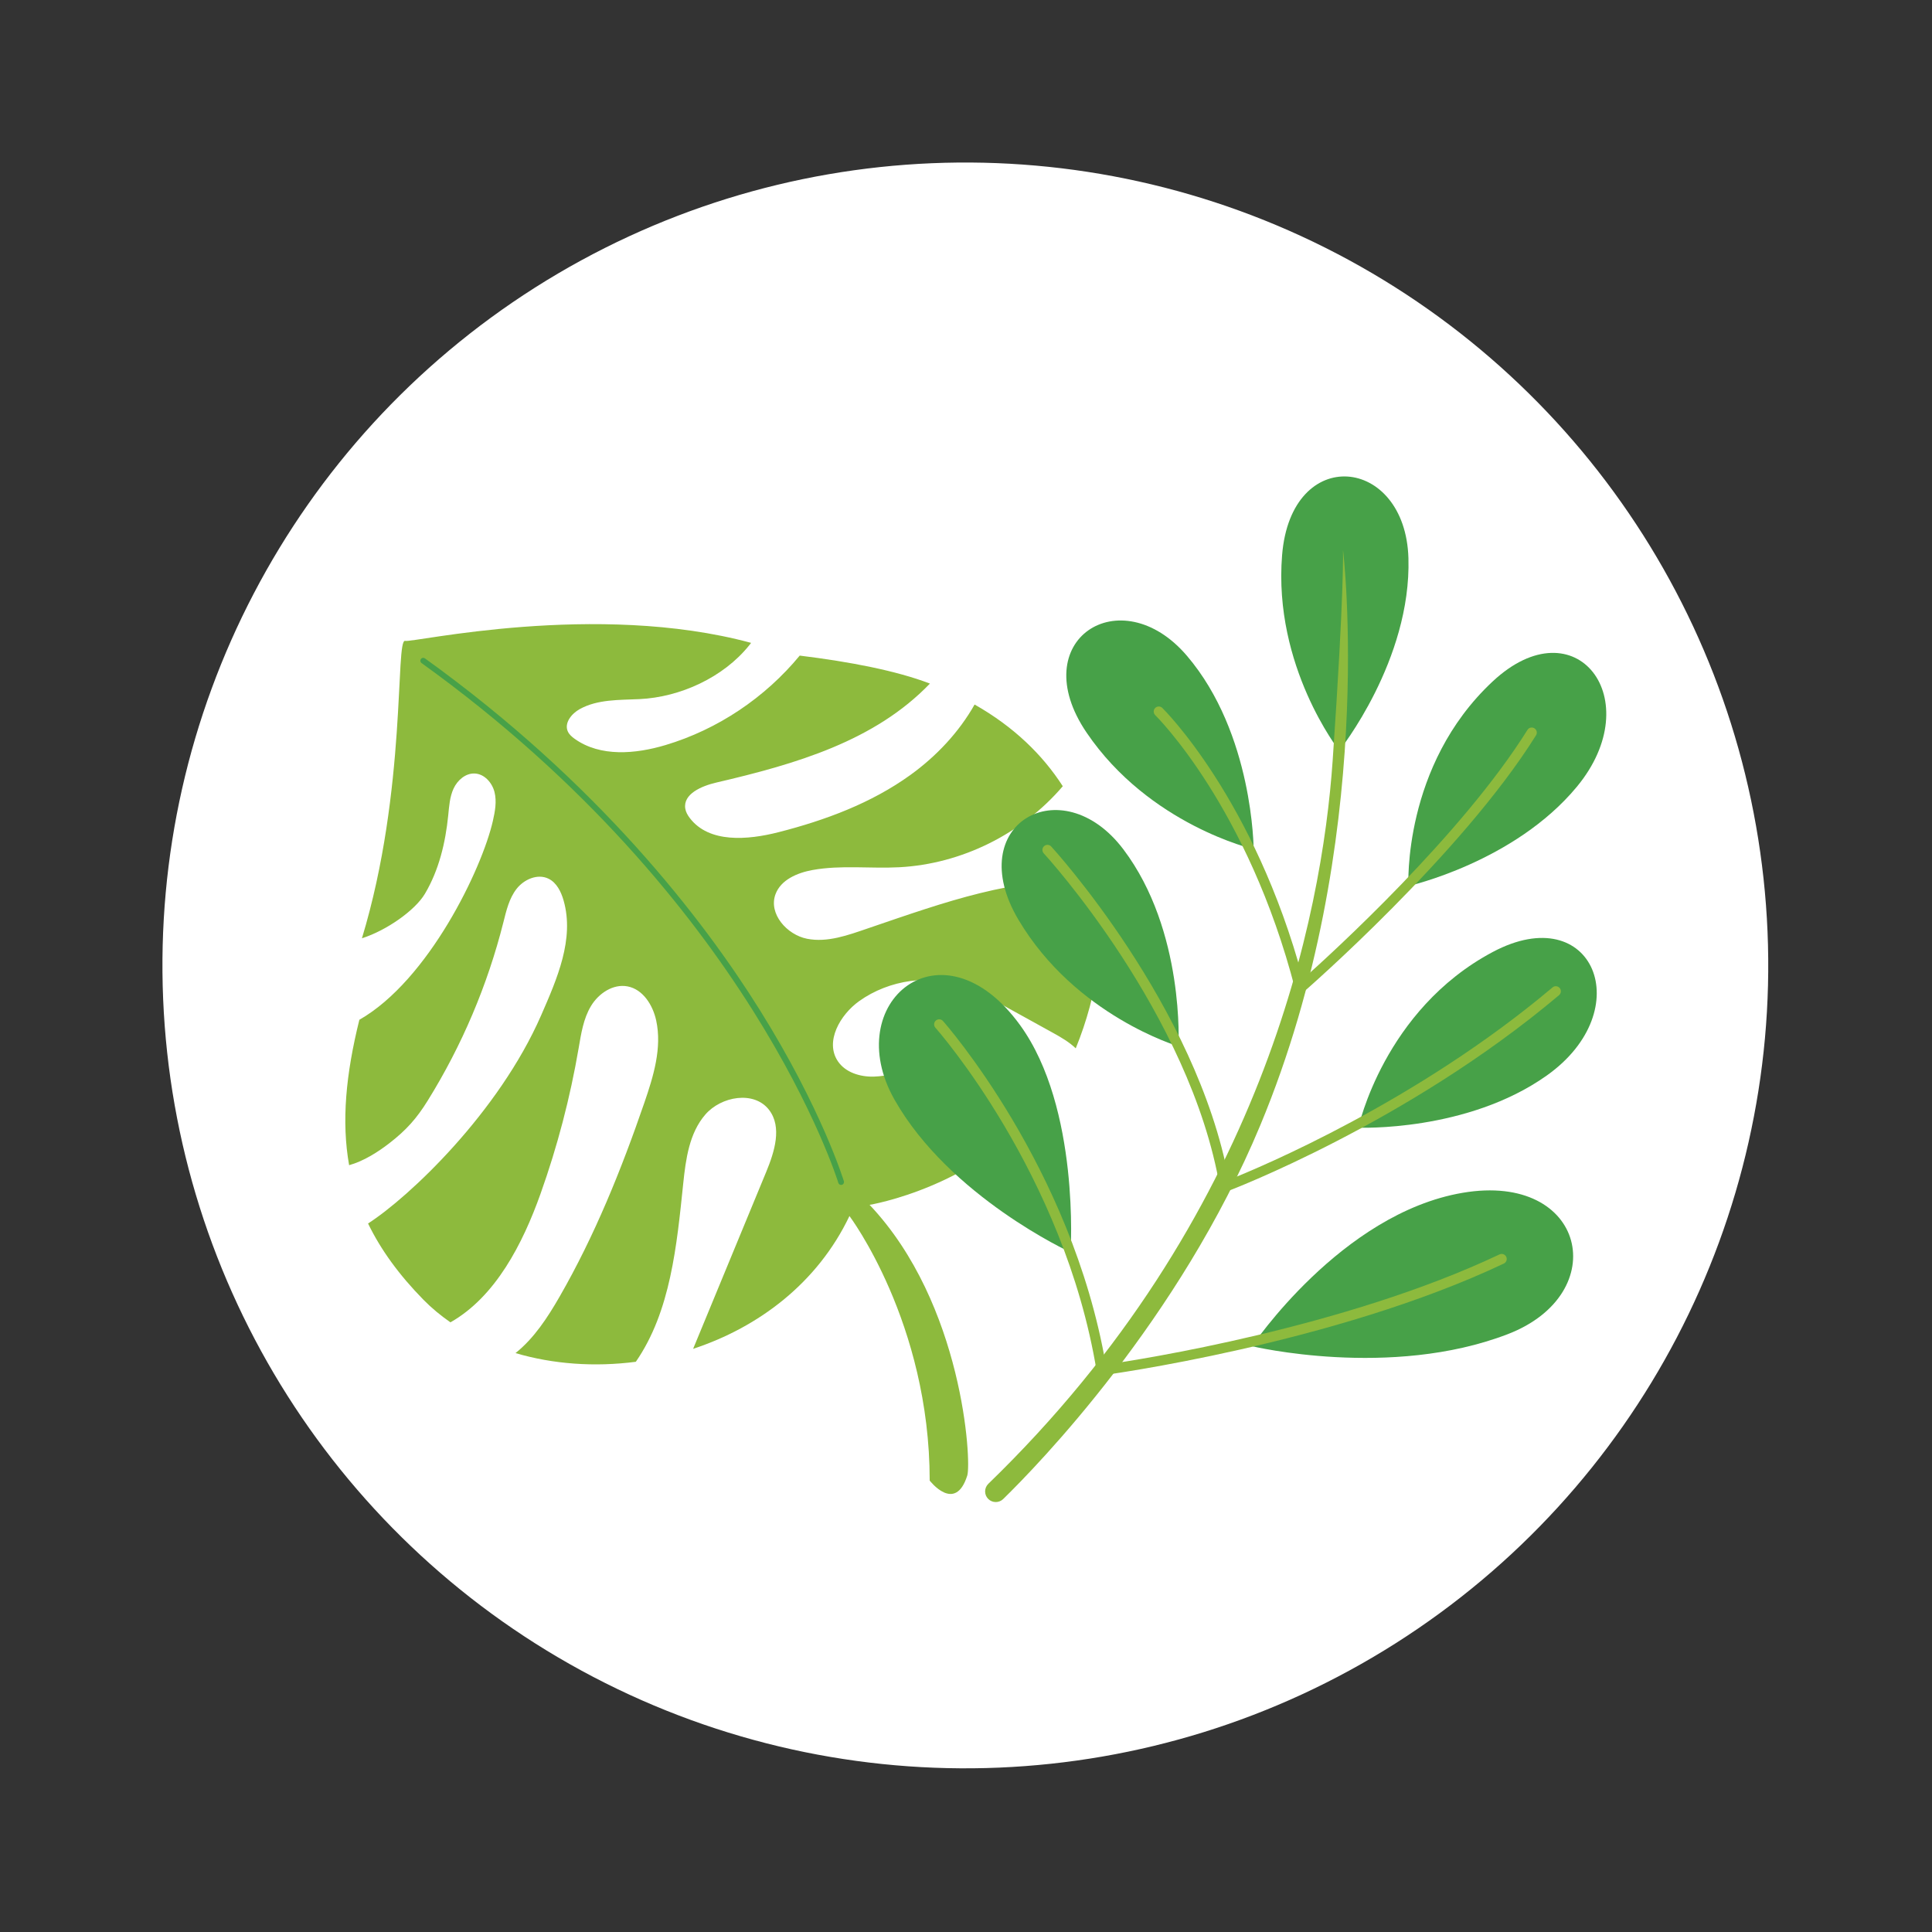 <?xml version="1.0" encoding="UTF-8" standalone="no"?>
<!-- Generator: Adobe Illustrator 27.5.0, SVG Export Plug-In . SVG Version: 6.00 Build 0)  -->
<svg xmlns:inkscape="http://www.inkscape.org/namespaces/inkscape" xmlns:sodipodi="http://sodipodi.sourceforge.net/DTD/sodipodi-0.dtd" xmlns="http://www.w3.org/2000/svg" xmlns:svg="http://www.w3.org/2000/svg" version="1.1" x="0px" y="0px" viewBox="0 0 800 800" xml:space="preserve" id="svg1474" sodipodi:docname="Iconen website.svg" inkscape:version="1.2.2 (732a01da63, 2022-12-09)" width="800" height="800"><rect x="0" y="0" width="800" height="800" fill="#333333" stroke="none"/><defs id="defs1478"></defs>

<g id="g1425-0" transform="matrix(3,0,0,3,-797.152,-46.471)" style="fill:#dddddd;fill-opacity:1">
					<g id="g1423-6" style="fill:#dddddd;fill-opacity:1">
						
							<circle transform="matrix(0.999,-0.042,0.042,0.999,-5.89,16.868)" style="fill:#ffffff;fill-opacity:1" cx="399" cy="148.783" id="ellipse1421-8" r="110.835"></circle>
					</g>
				</g>
<g id="g655" transform="matrix(-2.39,0.104,-0.104,-2.39,671.063,757.434)">
		<path style="fill:#8dba3d" d="m 207.775,127.878 c -3.034,2.148 -4.894,4.044 -6.99,7.114 -6.319,9.259 -11.198,19.498 -14.408,30.239 -0.599,2.003 -1.176,4.094 -2.533,5.686 -1.356,1.592 -3.754,2.518 -5.593,1.523 -1.392,-0.753 -2.088,-2.358 -2.455,-3.897 -1.607,-6.734 1.708,-13.463 4.752,-19.681 8.067,-16.478 24.179,-30.425 31.495,-34.693 -1.988,-4.607 -4.947,-9.097 -9.022,-13.626 -1.351,-1.501 -2.863,-2.854 -4.481,-4.088 -7.982,4.079 -13.074,13.006 -16.551,21.569 -3.27,8.052 -5.843,16.387 -7.681,24.881 -0.539,2.491 -1.044,5.068 -2.452,7.193 -1.408,2.125 -3.986,3.704 -6.467,3.12 -2.651,-0.624 -4.236,-3.424 -4.698,-6.108 -0.825,-4.798 0.893,-9.633 2.676,-14.163 4.481,-11.388 9.572,-22.586 16.133,-32.916 2.217,-3.491 4.706,-6.966 8.019,-9.382 -6.417,-2.207 -13.58,-3.025 -20.74,-2.41 -6.417,8.471 -7.962,19.867 -9.546,30.528 -0.62,4.176 -1.424,8.615 -4.319,11.688 -2.895,3.074 -8.623,3.805 -11.059,0.357 -2.175,-3.079 -0.638,-7.304 0.951,-10.722 2.364,-5.086 4.729,-10.171 7.093,-15.256 2.292,-4.929 4.584,-9.859 6.875,-14.788 -11.509,3.25 -22.002,10.45 -28.034,21.79 0,0 -13.073,-19.016 -11.885,-46.351 0,0 -4.16,-5.942 -6.537,0.594 -0.837,2.303 -0.594,29.712 14.856,47.539 0,0 -18.789,2.234 -30.882,16.279 5.956,5.318 14.294,7.965 22.215,6.807 2.324,-0.34 4.624,-0.982 6.973,-0.943 2.349,0.039 4.86,0.915 6.091,2.916 2.144,3.484 -0.708,8.03 -4.14,10.257 -5.376,3.488 -12.478,4.153 -18.408,1.724 -1.961,-0.803 -3.779,-1.912 -5.588,-3.017 -3.114,-1.902 -6.229,-3.803 -9.343,-5.705 -1.318,-0.805 -2.689,-1.694 -3.744,-2.801 -0.005,0.012 -0.011,0.022 -0.017,0.034 -4.181,9.1 -6.214,19.421 -5.024,29.321 l 0.271,-0.203 c 15,0.644 25.466,-2.629 39.871,-6.864 3.437,-1.01 7.049,-2.166 10.53,-1.322 3.481,0.844 6.514,4.628 5.133,7.932 -1.032,2.47 -3.938,3.552 -6.59,3.915 -4.971,0.679 -10.013,-0.219 -15.03,-0.173 -10.823,0.101 -21.507,4.863 -28.876,12.781 3.265,5.6 8.047,10.669 14.635,14.791 2.907,-4.667 6.997,-8.646 11.61,-11.683 6.984,-4.598 15.1,-7.214 23.285,-8.925 5.384,-1.125 12.077,-1.391 15.214,3.127 0.342,0.493 0.63,1.043 0.704,1.639 0.32,2.571 -2.996,3.811 -5.543,4.288 -13.939,2.611 -27.724,5.985 -37.7,15.511 0.032,0.014 0.062,0.029 0.094,0.043 5.646,2.435 13.486,4.316 22.209,5.777 6.315,-7.013 14.719,-12.148 23.875,-14.46 5.279,-1.333 11.372,-1.592 15.664,1.757 0.469,0.366 0.923,0.79 1.139,1.344 0.585,1.494 -0.798,3.046 -2.234,3.762 -3.156,1.573 -6.87,1.266 -10.396,1.278 -7.092,0.025 -14.685,3.128 -19.37,8.453 -0.124,0.141 -0.245,0.287 -0.367,0.433 26.526,8.435 58.566,2.534 59.803,2.947 1.73,0.577 0.781,-25.686 9.718,-51.105 -4.37,1.188 -9.414,4.454 -11.222,7.217 -2.605,3.983 -3.943,8.677 -4.624,13.387 -0.227,1.568 -0.397,3.186 -1.124,4.594 -0.727,1.408 -2.174,2.579 -3.753,2.452 -1.679,-0.135 -2.961,-1.709 -3.302,-3.358 -0.34,-1.65 0.055,-3.355 0.499,-4.98 2.236,-8.196 12.338,-27.093 24.584,-33.384 2.749,-9.314 3.882,-17.475 2.865,-25.069 -2.545,0.59 -5.106,2.071 -7.104,3.486 z" id="path651"></path>
		<path style="fill:#47a148" d="m 198.266,211.572 c -0.108,0 -0.217,-0.035 -0.309,-0.107 -28.919,-22.766 -46.002,-46.98 -55.242,-63.285 -10.019,-17.682 -13.24,-30.158 -13.272,-30.282 -0.067,-0.268 0.095,-0.54 0.362,-0.608 0.267,-0.068 0.54,0.094 0.607,0.362 0.124,0.492 13.094,49.673 68.162,93.025 0.217,0.171 0.254,0.485 0.084,0.702 -0.097,0.128 -0.244,0.193 -0.392,0.193 z" id="path653"></path>
	</g><g id="g681" transform="matrix(2.096,0,0,2.096,-312.12,-262.363)">
		<g id="g671">
			<path style="fill:#47a148" d="m 413.489,273.467 c 0,0 14.262,-17.827 13.668,-38.031 -0.594,-20.204 -23.175,-22.581 -24.958,-0.594 -1.783,21.986 11.29,38.625 11.29,38.625 z" id="path657"></path>
			<path style="fill:#47a148" d="m 396.575,292.93 c 0,0 -0.056,-22.83 -13.179,-38.204 -13.123,-15.374 -32.211,-3.077 -19.823,15.176 12.387,18.252 33.002,23.028 33.002,23.028 z" id="path659"></path>
			<path style="fill:#47a148" d="m 381.726,331.878 c 0,0 1.298,-22.793 -10.89,-38.918 -12.188,-16.125 -31.972,-4.982 -20.688,13.973 11.283,18.955 31.578,24.945 31.578,24.945 z" id="path661"></path>
			<path style="fill:#47a148" d="m 360.409,372.573 c 0,0 1.896,-28.52 -9.973,-44.881 -15.425,-21.262 -35.686,-4.465 -24.808,14.726 10.877,19.19 34.781,30.155 34.781,30.155 z" id="path663"></path>
			<path style="fill:#47a148" d="m 427.156,300.208 c 0,0 20.942,-4.705 33.277,-19.61 14.262,-17.233 -0.217,-36.126 -16.639,-20.798 -17.826,16.638 -16.638,40.408 -16.638,40.408 z" id="path665"></path>
			<path style="fill:#47a148" d="m 417.266,347.951 c 0,0 21.446,0.889 37.225,-10.306 18.244,-12.943 9.162,-34.945 -10.674,-24.403 -21.532,11.445 -26.551,34.709 -26.551,34.709 z" id="path667"></path>
			<path style="fill:#47a148" d="m 396.256,391.127 c 0,0 27.335,6.537 50.511,-2.377 20.878,-8.03 15.45,-32.089 -8.914,-27.929 -24.038,4.104 -41.597,30.306 -41.597,30.306 z" id="path669"></path>
		</g>
		<path style="fill:#8dba3d" d="m 414.234,233.818 c 0,0 0.271,7.99 -2.047,41.614 -2.112,30.626 -13.904,90.482 -68.011,142.863 -0.85,0.823 -0.867,2.183 -0.024,3.013 v 0 c 0.816,0.803 2.125,0.81 2.945,0.01 6.741,-6.575 34.769,-35.341 50.804,-73.868 23.327,-56.045 16.333,-113.632 16.333,-113.632 z" id="path673"></path>
		<path style="fill:#8dba3d" d="m 405.763,321.412 c -0.1,0 -0.2,-0.015 -0.298,-0.045 -0.33,-0.103 -0.584,-0.37 -0.671,-0.705 -9.317,-36.106 -27.474,-54.024 -27.655,-54.202 -0.396,-0.384 -0.407,-1.017 -0.022,-1.413 0.385,-0.398 1.017,-0.405 1.413,-0.023 0.184,0.178 18.203,17.927 27.787,53.566 5.849,-5.205 31.408,-28.503 44.355,-49.219 0.292,-0.469 0.908,-0.611 1.378,-0.317 0.468,0.292 0.61,0.909 0.317,1.378 -14.764,23.624 -45.64,50.468 -45.95,50.736 -0.184,0.16 -0.416,0.244 -0.654,0.244 z" id="path675"></path>
		<path style="fill:#8dba3d" d="m 390.908,360.632 c -0.173,0 -0.346,-0.045 -0.499,-0.134 -0.259,-0.148 -0.438,-0.405 -0.487,-0.699 -5.825,-34.369 -34.519,-65.73 -34.809,-66.043 -0.375,-0.405 -0.35,-1.038 0.056,-1.413 0.404,-0.375 1.037,-0.351 1.413,0.056 0.29,0.313 28.722,31.389 35.098,65.859 6.224,-2.477 37.144,-15.414 63.95,-38.017 0.423,-0.356 1.053,-0.301 1.409,0.12 0.355,0.422 0.302,1.053 -0.12,1.409 -30.09,25.371 -65.31,38.667 -65.661,38.798 -0.114,0.044 -0.232,0.064 -0.35,0.064 z" id="path677"></path>
		<path style="fill:#8dba3d" d="m 366.543,396.881 c -0.482,0 -0.905,-0.35 -0.985,-0.838 -6.411,-39.051 -31.594,-67.55 -31.848,-67.833 -0.368,-0.411 -0.333,-1.044 0.078,-1.412 0.411,-0.369 1.043,-0.333 1.412,0.078 0.255,0.285 25.409,28.731 32.168,67.879 6.7,-0.969 47.146,-7.253 77.782,-21.765 0.497,-0.235 1.095,-0.023 1.331,0.476 0.237,0.499 0.023,1.095 -0.476,1.331 -33.624,15.929 -78.878,22.016 -79.331,22.075 -0.045,0.006 -0.088,0.009 -0.131,0.009 z" id="path679"></path>
	</g></svg>
